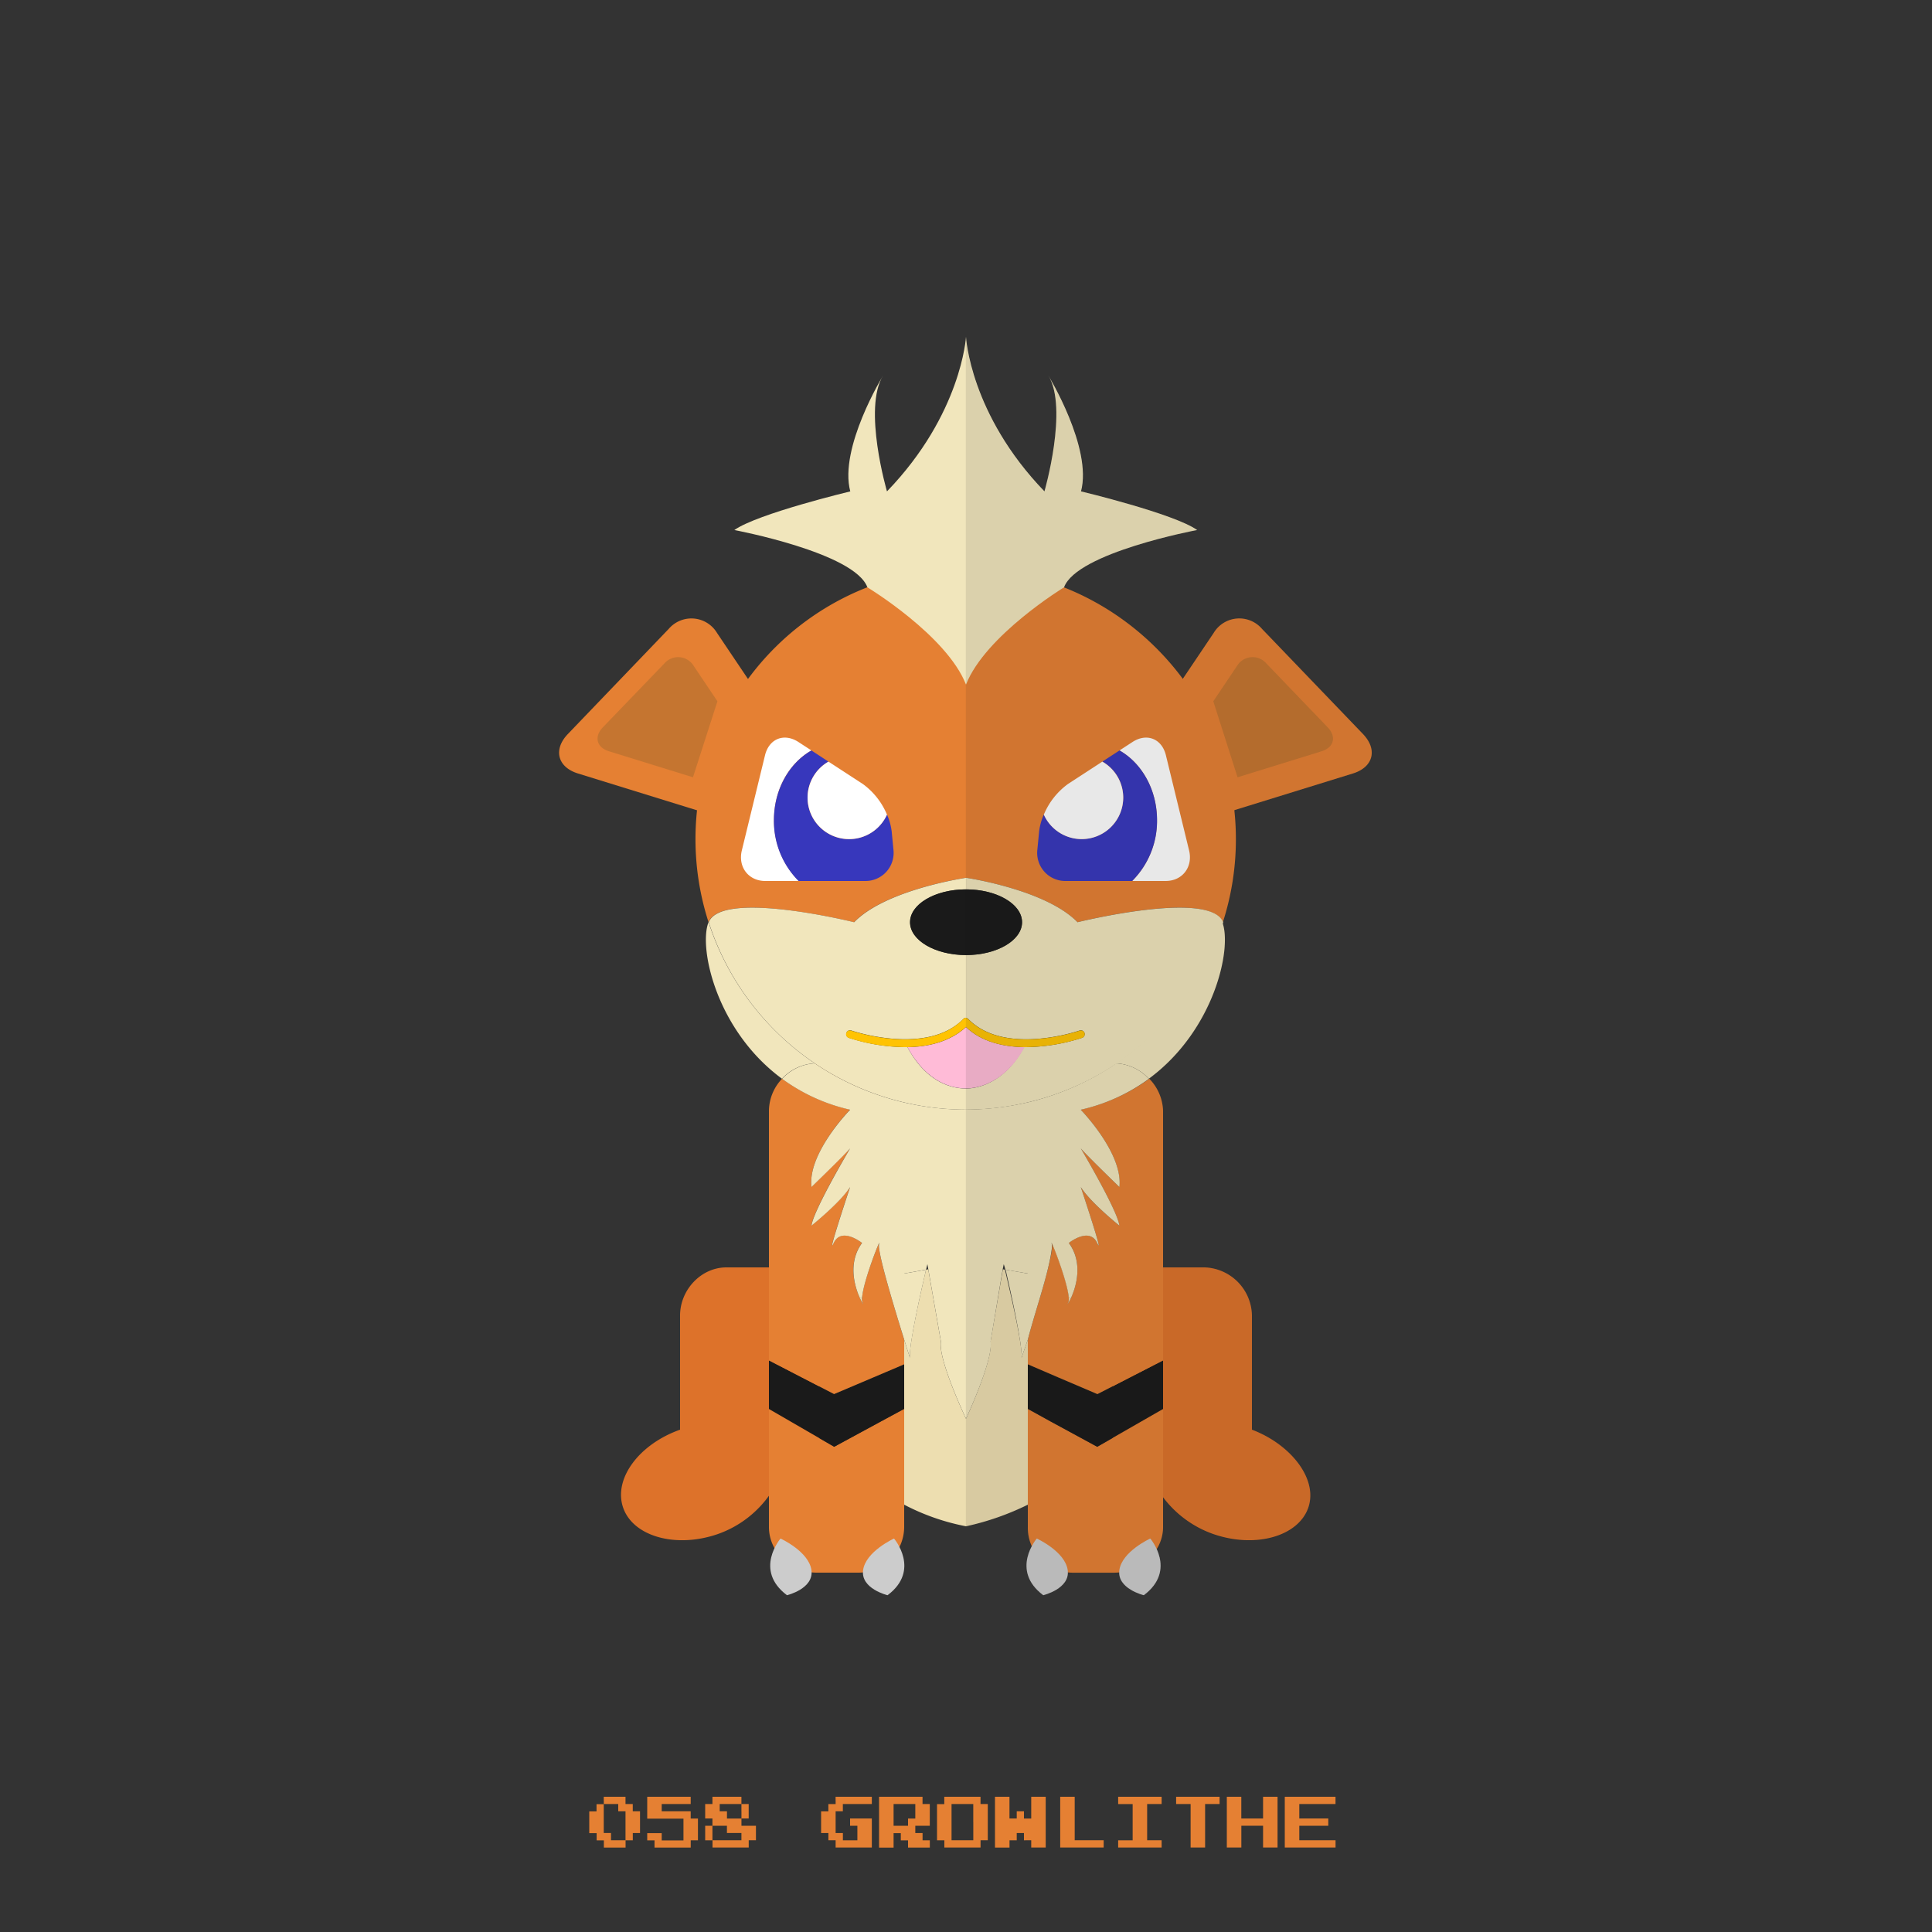 <?xml version="1.0" ?><svg id="pkft" viewBox="0 0 500 500" xmlns="http://www.w3.org/2000/svg"><rect x="0" y="0" width="500" height="500" fill="#333333" stroke="none"/><defs><style>.cls-1{fill:#dd722a;}.cls-2{fill:#e58033;}.cls-3{fill:#fff;}.cls-4{fill:#3737bc;}.cls-5{fill:none;}.cls-6{fill:#eddeb0;}.cls-13,.cls-7{fill:#1a1a1a;}.cls-8{fill:#f1e6bc;}.cls-9{fill:#ffbbd7;}.cls-10{fill:#ffc303;}.cls-11{fill:#c57530;}.cls-12{fill:#ccc;}.cls-13{opacity:0.1;}</style></defs><title/><path class="cls-1" d="M200,328H188c-6.6,0-12,5.85-12,12.45V370c-10.67,3.78-17.26,12.72-14.75,20.13s13.45,10.64,24.36,6.94A27.56,27.56,0,0,0,199.75,386H200a12.13,12.13,0,0,0,12-12.11V340.45C212,333.85,206.6,328,200,328Z"/><path class="cls-2" d="M221,238.67c8.25-8.5,29-11.5,29-11.5v-80a70,70,0,0,0-66.63,91.49C186.77,230.18,221,238.67,221,238.67Z"/><path class="cls-3" d="M210,194.22l-3.38-2.2c-3.69-2.39-7.58-.85-8.63,3.42l-6,24.63c-1.05,4.27,1.68,7.93,6.08,7.93h8.67a22,22,0,0,1-6.42-15.67C200.25,204.32,204.22,197.5,210,194.22Z"/><path class="cls-4" d="M231.22,219.87l-0.45-4.66a15,15,0,0,0-1.23-4.41A10.74,10.74,0,1,1,214.4,197.1L210,194.22c-5.75,3.28-9.72,10.11-9.72,18.12A22,22,0,0,0,206.67,228H224A7.27,7.27,0,0,0,231.22,219.87Z"/><path class="cls-3" d="M209,206.42a10.75,10.75,0,0,0,20.55,4.41,18.67,18.67,0,0,0-6.26-7.94l-8.88-5.78A10.74,10.74,0,0,0,209,206.42Z"/><path class="cls-5" d="M240,327.17l-0.34,1.42,0.57-.1Z"/><path class="cls-6" d="M243.5,347.17l-3.27-18.68-0.57.1c-1.11,4.73-4.59,19.89-4.16,22.83,0,0-.61-1.9-1.5-4.72v42.71A57.89,57.89,0,0,0,250,395V367.17S242.75,351.92,243.5,347.17Z"/><path class="cls-2" d="M228,367.84l-12.14,6.58L199,364.64v30.53c0,6.6,5.75,11.83,12.35,11.83H222a11.88,11.88,0,0,0,12-11.83V364.61Z"/><polygon class="cls-7" points="226.09 356.45 215.86 360.79 199 352.07 199 364.64 215.9 374.42 228.04 367.84 234 364.61 234 353.08 226.09 356.45"/><path class="cls-2" d="M222,275H211.35c-0.17,0-.33.1-0.5,0.11a69.52,69.52,0,0,0,22.93,10A12.28,12.28,0,0,0,222,275Z"/><path class="cls-2" d="M229.59,331.93c-1.37-4.93-2.36-9.11-2.09-10,0.65-2.18-4,9.27-4.39,13.77a2.85,2.85,0,0,0,.14,1.48c0.4,0.72-.06.17-0.68-1.17-1.31-2.82-3.33-9.12.52-14.35,0,0-5.32-4.27-7.33,0S220,307.17,220,307.17c-2.5,4-10,10-10,10,0.5-4,10-20,10-20-1.75,2-10,10-10,10-1-8.75,10-20,10-20a47.44,47.44,0,0,1-17.6-8,12.23,12.23,0,0,0-3.4,8.32v64.57l16.86,8.72,10.23-4.34,7.91-3.36V346.7C232.76,342.74,231,336.95,229.59,331.93Z"/><path class="cls-8" d="M210.85,275.19a70.18,70.18,0,0,1-27.48-36.54h0c-2.63,6.63,2,28,19,40.52A12.42,12.42,0,0,1,210.85,275.19Z"/><path class="cls-8" d="M235.5,351.42c-0.42-2.95,3.05-18.1,4.16-22.83l-5.66,1V346.7C234.89,349.52,235.5,351.42,235.5,351.42Z"/><path class="cls-8" d="M223.25,337.17a2.85,2.85,0,0,1-.14-1.48l-0.54.32C223.19,337.34,223.65,337.89,223.25,337.17Z"/><path class="cls-8" d="M233.79,285.27a69.6,69.6,0,0,1-22.93-10.07,12.42,12.42,0,0,0-8.45,4,47.44,47.44,0,0,0,17.6,8s-11.05,11.25-10,20c0,0,8.28-8,10-10,0,0-9.5,16-10,20,0,0,7.5-6,10-10,0,0-6.25,18.75-4.24,14.48s7.33,0,7.33,0c-3.84,5.24-1.82,11.54-.52,14.35l0.54-.32c0.39-4.49,5-15.94,4.39-13.77-0.27.91,0.72,5.09,2.09,10s3.17,10.8,4.41,14.76V329.58l5.66-1,0.34-1.42,0.23,1.32,3.27,18.68c-0.75,4.75,6.5,20,6.5,20v-80A70.13,70.13,0,0,1,233.79,285.27Z"/><path class="cls-8" d="M234.85,271h-0.63a48.69,48.69,0,0,1-14.55-2.42,1,1,0,0,1,.66-1.89c0.19,0.07,19.52,6.67,29-3a1,1,0,0,1,.72-0.3V247.17c-8,0-14.5-3.81-14.5-8.5s6.49-8.5,14.5-8.5v-3s-20.75,3-29,11.5c0,0-34.23-8.49-37.63,0A70,70,0,0,0,250,287.17v-5.45C246.51,281.7,239.82,280.32,234.85,271Z"/><path class="cls-7" d="M235.5,238.67c0,4.69,6.49,8.5,14.5,8.5v-17C242,230.17,235.5,234,235.5,238.67Z"/><path class="cls-9" d="M234.85,271c5,9.3,11.66,10.69,15.15,10.7V265.8C245.75,269.68,240.12,270.93,234.85,271Z"/><path class="cls-10" d="M249.28,263.72c-9.43,9.67-28.76,3.07-29,3a1,1,0,0,0-.66,1.89A48.69,48.69,0,0,0,234.22,271h0.63c5.27-.09,10.9-1.34,15.15-5.22v-2.38A1,1,0,0,0,249.28,263.72Z"/><path class="cls-8" d="M224.48,152S245,164.42,250,177.17v-90s-1.15,20-20.45,40c0,0-6.3-21.5-1-30,0,0-11.5,18.75-8.5,30,0,0-24,5.75-30,10C190,137.17,221.21,143,224.48,152Z"/><path class="cls-2" d="M195.67,178.83l-10.09-15a7.73,7.73,0,0,0-12.5-1.09L146.93,190c-3.81,4-2.63,8.54,2.63,10.17l35.78,11.07"/><path class="cls-11" d="M185.67,181.49l-6.13-9.13a4.7,4.7,0,0,0-7.6-.66L156,188.25c-2.31,2.41-1.6,5.19,1.6,6.18l21.74,6.73"/><path class="cls-12" d="M202,398.17s-7,8.17,1.67,14.67c0,0,7-1.67,6.33-6.5S202,398.17,202,398.17Z"/><path class="cls-12" d="M231.37,398.17s7,8.17-1.67,14.67c0,0-7-1.67-6.33-6.5S231.37,398.17,231.37,398.17Z"/><path class="cls-1" d="M299.69,328h12A12.69,12.69,0,0,1,324,340.45V370c10,3.78,17.11,12.72,14.6,20.13s-13.53,10.64-24.44,6.94A27.78,27.78,0,0,1,299.95,386h-0.25A11.87,11.87,0,0,1,288,373.89V340.45C288,333.85,293.09,328,299.69,328Z"/><path class="cls-2" d="M278.85,238.67c-8.25-8.5-28.85-11.5-28.85-11.5v-80c38,0,69.85,31.34,69.85,70a69.92,69.92,0,0,1-3.37,21.49C313.07,230.18,278.85,238.67,278.85,238.67Z"/><path class="cls-3" d="M289.72,194.22l3.38-2.2c3.69-2.39,7.58-.85,8.63,3.42l6,24.63c1.05,4.27-1.68,7.93-6.08,7.93H293a22,22,0,0,0,6.42-15.67C299.44,204.32,295.47,197.5,289.72,194.22Z"/><path class="cls-4" d="M268.47,219.87l0.45-4.66a15,15,0,0,1,1.23-4.41,10.74,10.74,0,1,0,15.15-13.71l4.43-2.88c5.75,3.28,9.72,10.11,9.72,18.12A22,22,0,0,1,293,228H275.69A7.27,7.27,0,0,1,268.47,219.87Z"/><path class="cls-3" d="M290.69,206.42a10.75,10.75,0,0,1-20.55,4.41,18.67,18.67,0,0,1,6.26-7.94l8.88-5.78A10.74,10.74,0,0,1,290.69,206.42Z"/><path class="cls-5" d="M259.69,327.17l0.34,1.42-0.57-.1Z"/><path class="cls-6" d="M256.35,347.17l3.19-18.68,0.53,0.1c1.11,4.73,4.72,19.89,4.3,22.83,0,0,.63-1.9,1.63-4.72v42.71A69.57,69.57,0,0,1,250,395V367.17S257.1,351.92,256.35,347.17Z"/><path class="cls-2" d="M271.8,367.84L284,374.42l17-9.77v30.53c0,6.6-6.06,11.83-12.66,11.83H277.67A11.62,11.62,0,0,1,266,395.17V364.61Z"/><polygon class="cls-7" points="273.76 356.45 284.06 360.79 301 352.07 301 364.64 283.94 374.42 271.88 367.84 266 364.61 266 353.08 273.76 356.45"/><path class="cls-2" d="M277.67,275h10.67c0.17,0,.33.1,0.5,0.11a69.52,69.52,0,0,1-22.93,10A12.28,12.28,0,0,1,277.67,275Z"/><path class="cls-2" d="M270.26,331.93c1.37-4.93,2.28-9.11,2-10-0.65-2.18,4,9.27,4.35,13.77a2.81,2.81,0,0,1-.16,1.48c-0.4.72,0,.17,0.67-1.17,1.31-2.82,3.32-9.12-.52-14.35,0,0,5.32-4.27,7.33,0s-4.25-14.48-4.25-14.48c2.5,4,10,10,10,10-0.5-4-10-20-10-20,1.75,2,10,10,10,10,1-8.75-10-20-10-20a48.19,48.19,0,0,0,17.75-8A12.39,12.39,0,0,1,301,287.5v64.57l-17,8.72-10.15-4.34L266,353.08V346.7C267,342.74,268.87,336.95,270.26,331.93Z"/><path class="cls-8" d="M288.84,275.19a70.18,70.18,0,0,0,27.48-36.54h0c2.63,6.63-2,28-19,40.52A12.42,12.42,0,0,0,288.84,275.19Z"/><path class="cls-8" d="M264.35,351.42c0.42-2.95-3-18.1-4.09-22.83l5.74,1V346.7C265,349.52,264.35,351.42,264.35,351.42Z"/><path class="cls-8" d="M276.44,337.17a2.85,2.85,0,0,0,.14-1.48l0.54,0.32C276.5,337.34,276,337.89,276.44,337.17Z"/><path class="cls-8" d="M266.06,285.27a69.21,69.21,0,0,0,22.85-10.07,12.33,12.33,0,0,1,8.41,4,47.53,47.53,0,0,1-17.62,8s11,11.25,10,20c0,0-8.28-8-10-10,0,0,9.5,16,10,20,0,0-7.5-6-10-10,0,0,6.25,18.75,4.24,14.48s-7.33,0-7.33,0c3.84,5.24,1.82,11.54.51,14.35l-0.54-.32c-0.39-4.49-5-15.94-4.39-13.77,0.27,0.91-.56,5.09-1.93,10S267,342.74,266,346.7V329.58l-5.82-1a11.64,11.64,0,0,0-.41-1.42l-0.27,1.32-3.13,18.68c0.75,4.75-6.37,20-6.37,20v-80A72.7,72.7,0,0,0,266.06,285.27Z"/><path class="cls-8" d="M265,271h0.56a48.3,48.3,0,0,0,14.51-2.42,1,1,0,0,0,.59-1.27,1,1,0,0,0-1.28-.61c-0.19.07-19.37,6.67-28.8-3a1.46,1.46,0,0,0-.57-0.3V247.17c8,0,14.5-3.81,14.5-8.5s-6.5-8.5-14.5-8.5v-3s20.6,3,28.85,11.5c0,0,34.31-8.49,37.7,0A70.08,70.08,0,0,1,250,287.17v-5.45C253,281.7,260,280.32,265,271Z"/><path class="cls-7" d="M264.5,238.67c0,4.69-6.5,8.5-14.5,8.5v-17C258,230.17,264.5,234,264.5,238.67Z"/><path class="cls-9" d="M265.15,271c-5,9.3-12.15,10.69-15.15,10.7V265.8C254,269.68,259.88,270.93,265.15,271Z"/><path class="cls-10" d="M250.56,263.72c9.43,9.67,28.68,3.07,28.88,3a1,1,0,0,1,1.24.61,1,1,0,0,1-.63,1.27A48.79,48.79,0,0,1,265.48,271H265c-5.27-.09-11-1.34-15-5.22v-2.38A1.45,1.45,0,0,1,250.56,263.72Z"/><path class="cls-8" d="M275.37,152S255,164.42,250,177.17v-90s1,20,20.3,40c0,0,6.22-21.5,1-30,0,0,11.46,18.75,8.46,30,0,0,24.06,5.75,30.06,10C309.79,137.17,278.64,143,275.37,152Z"/><path class="cls-2" d="M304,178.83l10.09-15a7.73,7.73,0,0,1,12.5-1.09L352.77,190c3.81,4,2.63,8.54-2.63,10.17l-35.78,11.07"/><path class="cls-11" d="M314,181.49l6.13-9.13a4.7,4.7,0,0,1,7.6-.66l15.89,16.55c2.31,2.41,1.6,5.19-1.6,6.18l-21.74,6.73"/><path class="cls-12" d="M297.69,398.17s7,8.17-1.67,14.67c0,0-7-1.67-6.33-6.5S297.69,398.17,297.69,398.17Z"/><path class="cls-12" d="M268.32,398.17s-7,8.17,1.67,14.67c0,0,7-1.67,6.33-6.5S268.32,398.17,268.32,398.17Z"/><path class="cls-13" d="M352.77,190l-26.15-27.24a7.73,7.73,0,0,0-12.5,1.09l-8,11.92A70.9,70.9,0,0,0,275.29,152l0.07,0c3.27-9,34.42-14.8,34.42-14.8-6-4.25-30.06-10-30.06-10,3-11.25-8.46-30-8.46-30,5.25,8.5-1,30-1,30-19.3-20-20.3-40-20.3-40V263.42a1.46,1.46,0,0,1,.57.3,15.77,15.77,0,0,0,5.1,3.46,15.75,15.75,0,0,1-5.1-3.46,1.45,1.45,0,0,0-.56-0.3v23.75c0.75,0,1.49,0,2.23,0-0.76,0-1.5,0-2.23,0V395a69.57,69.57,0,0,0,16-5.55v5.76a12.4,12.4,0,0,0,1,5c-1.51,2.81-3.1,8.17,3,12.71,0,0,6.25-1.58,6.37-5.83a11.92,11.92,0,0,0,1.32,0h10.67a12.16,12.16,0,0,0,1.32,0c0.12,4.25,6.37,5.78,6.37,5.78,5.53-4.15,4.68-8.95,3.34-11.9a11,11,0,0,0,1.63-5.73v-7.44a28.3,28.3,0,0,0,13.16,9.45c10.91,3.7,21.9.48,24.44-7S334,373.8,324,370V340.45A12.69,12.69,0,0,0,311.69,328H301V287.5a12.39,12.39,0,0,0-3.56-8.32,47,47,0,0,1-13,6.65,46.83,46.83,0,0,0,12.91-6.65l0,0c16.79-12.34,21.49-33.22,19.12-40.18l0.12-.33,0-.09a69.64,69.64,0,0,0,2.93-28.94l30.71-9.5C355.39,198.5,356.58,193.92,352.77,190ZM280.62,268.1a0.94,0.94,0,0,1-.56.5,48.51,48.51,0,0,1-14.51,2.4h0A48.82,48.82,0,0,0,280,268.6,1,1,0,0,0,280.62,268.1Zm24.11-33.21c-11.12.12-25.88,3.77-25.88,3.77S293.63,235,304.73,234.89Zm-25.36,31.83a1,1,0,0,1,.42,0,1,1,0,0,0-.35,0,47.88,47.88,0,0,1-13.3,2.26A47.56,47.56,0,0,0,279.37,266.72Zm-7.18,55.19c-0.1-.35-0.07-0.34.05-0.08l0,0.08c0.27,0.91-.64,5.09-2,10C271.63,327,272.46,322.83,272.19,321.92Zm1.65,34.53,5.08,2.17-5.15-2.17L266,353.08Zm6-59.28c1.74,2,10.16,9.9,10.16,10h0s-8.31-8-10.08-10h-0.08Zm10.16,20s-6.59-5.27-9.48-9.23c2.88,3.95,9.48,9.21,9.48,9.23h0Zm-5.7,5.11c0.48,0.24-3.92-13.06-4.53-14.9C280.37,309.22,284.79,322.55,284.3,322.27Zm3.7,36.46v0l-3.94,2,0,0Zm-6.65-39c-2.22-.12-4.74,1.89-4.74,1.89,3.84,5.24,1.83,11.54.52,14.35a5.91,5.91,0,0,1-.82,1.47,8.3,8.3,0,0,0,.81-1.47l-0.5-.29h0l0.5,0.29c1.31-2.82,3.33-9.12-.51-14.35C276.61,321.64,279.12,319.63,281.35,319.75Zm-21.85,8.74h0L257.41,341Zm0.53,0.08-0.29-1.23,0-.17a11.64,11.64,0,0,1,.41,1.42h0.08c0.91,3.86,3.32,14.61,4,20.06-0.69-5.46-3.25-16.22-4.16-20.07h0Zm4.34,22.84s0-.05,0-0.08c0.12-.35.74-2.12,1.63-4.64C265,349.52,264.37,351.42,264.37,351.42Zm7.44,16.42-5.8-3.23,5.88,3.23,6,3.29ZM284,374.39l4-2.3v0l-4,2.29Z"/><path class="cls-2" d="M156.25,465.94V465h5.63v1.88h1.88v1.88h1.88v5.63h-1.87v1.88h-1.87v1.88h-5.62v-1.87h-1.87v-1.87H152.5v-5.62h1.88v-1.87h1.88v-0.94Zm3.75,1.88v-0.94h-3.75v7.5h1.88v1.88h3.75v-7.5H160v-0.94Z"/><path class="cls-2" d="M167.5,467.81V465h11.25v1.88h-7.5v1.88h7.5v1.88h1.88v5.63h-1.87v1.88h-9.37v-1.87H167.5v-1.87h3.75v1.88h5.63v-5.62H167.5v-2.81Z"/><path class="cls-2" d="M184.38,465.94V465h7.5v1.88h1.88v3.75h-1.87v1.88h3.75v3.75h-1.87v1.88h-9.37v-1.87H182.5V472.5h1.88v-1.87H182.5v-3.75h1.88v-0.94Zm3.75,7.5V472.5h-3.75v3.75h7.5v-1.87h-3.75v-0.94Zm3.75-4.69v-1.87h-5.62v1.88h1.88v1.88h3.75v-1.87Z"/><path class="cls-2" d="M216.25,465.94V465h9.38v1.88h-7.5v1.88h-1.87v5.63h1.88v1.88h3.75V472.5H220v-1.87h5.63v7.5h-9.37v-1.87h-1.87v-1.87H212.5v-5.62h1.88v-1.87h1.88v-0.94Z"/><path class="cls-2" d="M227.5,471.56V465h11.25v1.88h1.88v5.63h-3.75v1.88h1.88v1.88h1.88v1.88H235v-1.87h-1.87v-1.87h-1.87v3.75H227.5v-6.56Zm9.38-2.81v-1.87h-5.62v5.63H235v-1.87h1.88v-1.87Z"/><path class="cls-2" d="M244.38,465.94V465h9.38v1.88h1.88v9.38h-1.87v1.88h-9.37v-1.87H242.5v-9.37h1.88v-0.94Zm7.5,5.63v-4.69h-5.62v9.38h5.63v-4.69Z"/><path class="cls-2" d="M257.5,471.56V465h3.75v5.63h1.88v-1.87H265v1.88h1.88V465h3.75v13.13h-3.75v-1.87H265v-1.87h-1.87v1.88h-1.87v1.88H257.5v-6.56Z"/><path class="cls-2" d="M274.38,471.56V465h3.75v11.25h7.5v1.88H274.38v-6.56Z"/><path class="cls-2" d="M289.38,465.94V465h11.25v1.88h-3.75v9.38h3.75v1.88H289.38v-1.87h3.75v-9.37h-3.75v-0.94Z"/><path class="cls-2" d="M304.38,465.94V465h11.25v1.88h-3.75v11.25h-3.75V466.88h-3.75v-0.94Z"/><path class="cls-2" d="M317.5,471.56V465h3.75v5.63h5.63V465h3.75v13.13h-3.75V472.5h-5.62v5.63H317.5v-6.56Z"/><path class="cls-2" d="M332.5,471.56V465h13.13v1.88h-9.37v3.75h7.5v1.88h-7.5v3.75h9.38v1.88H332.5v-6.56Z"/></svg>
